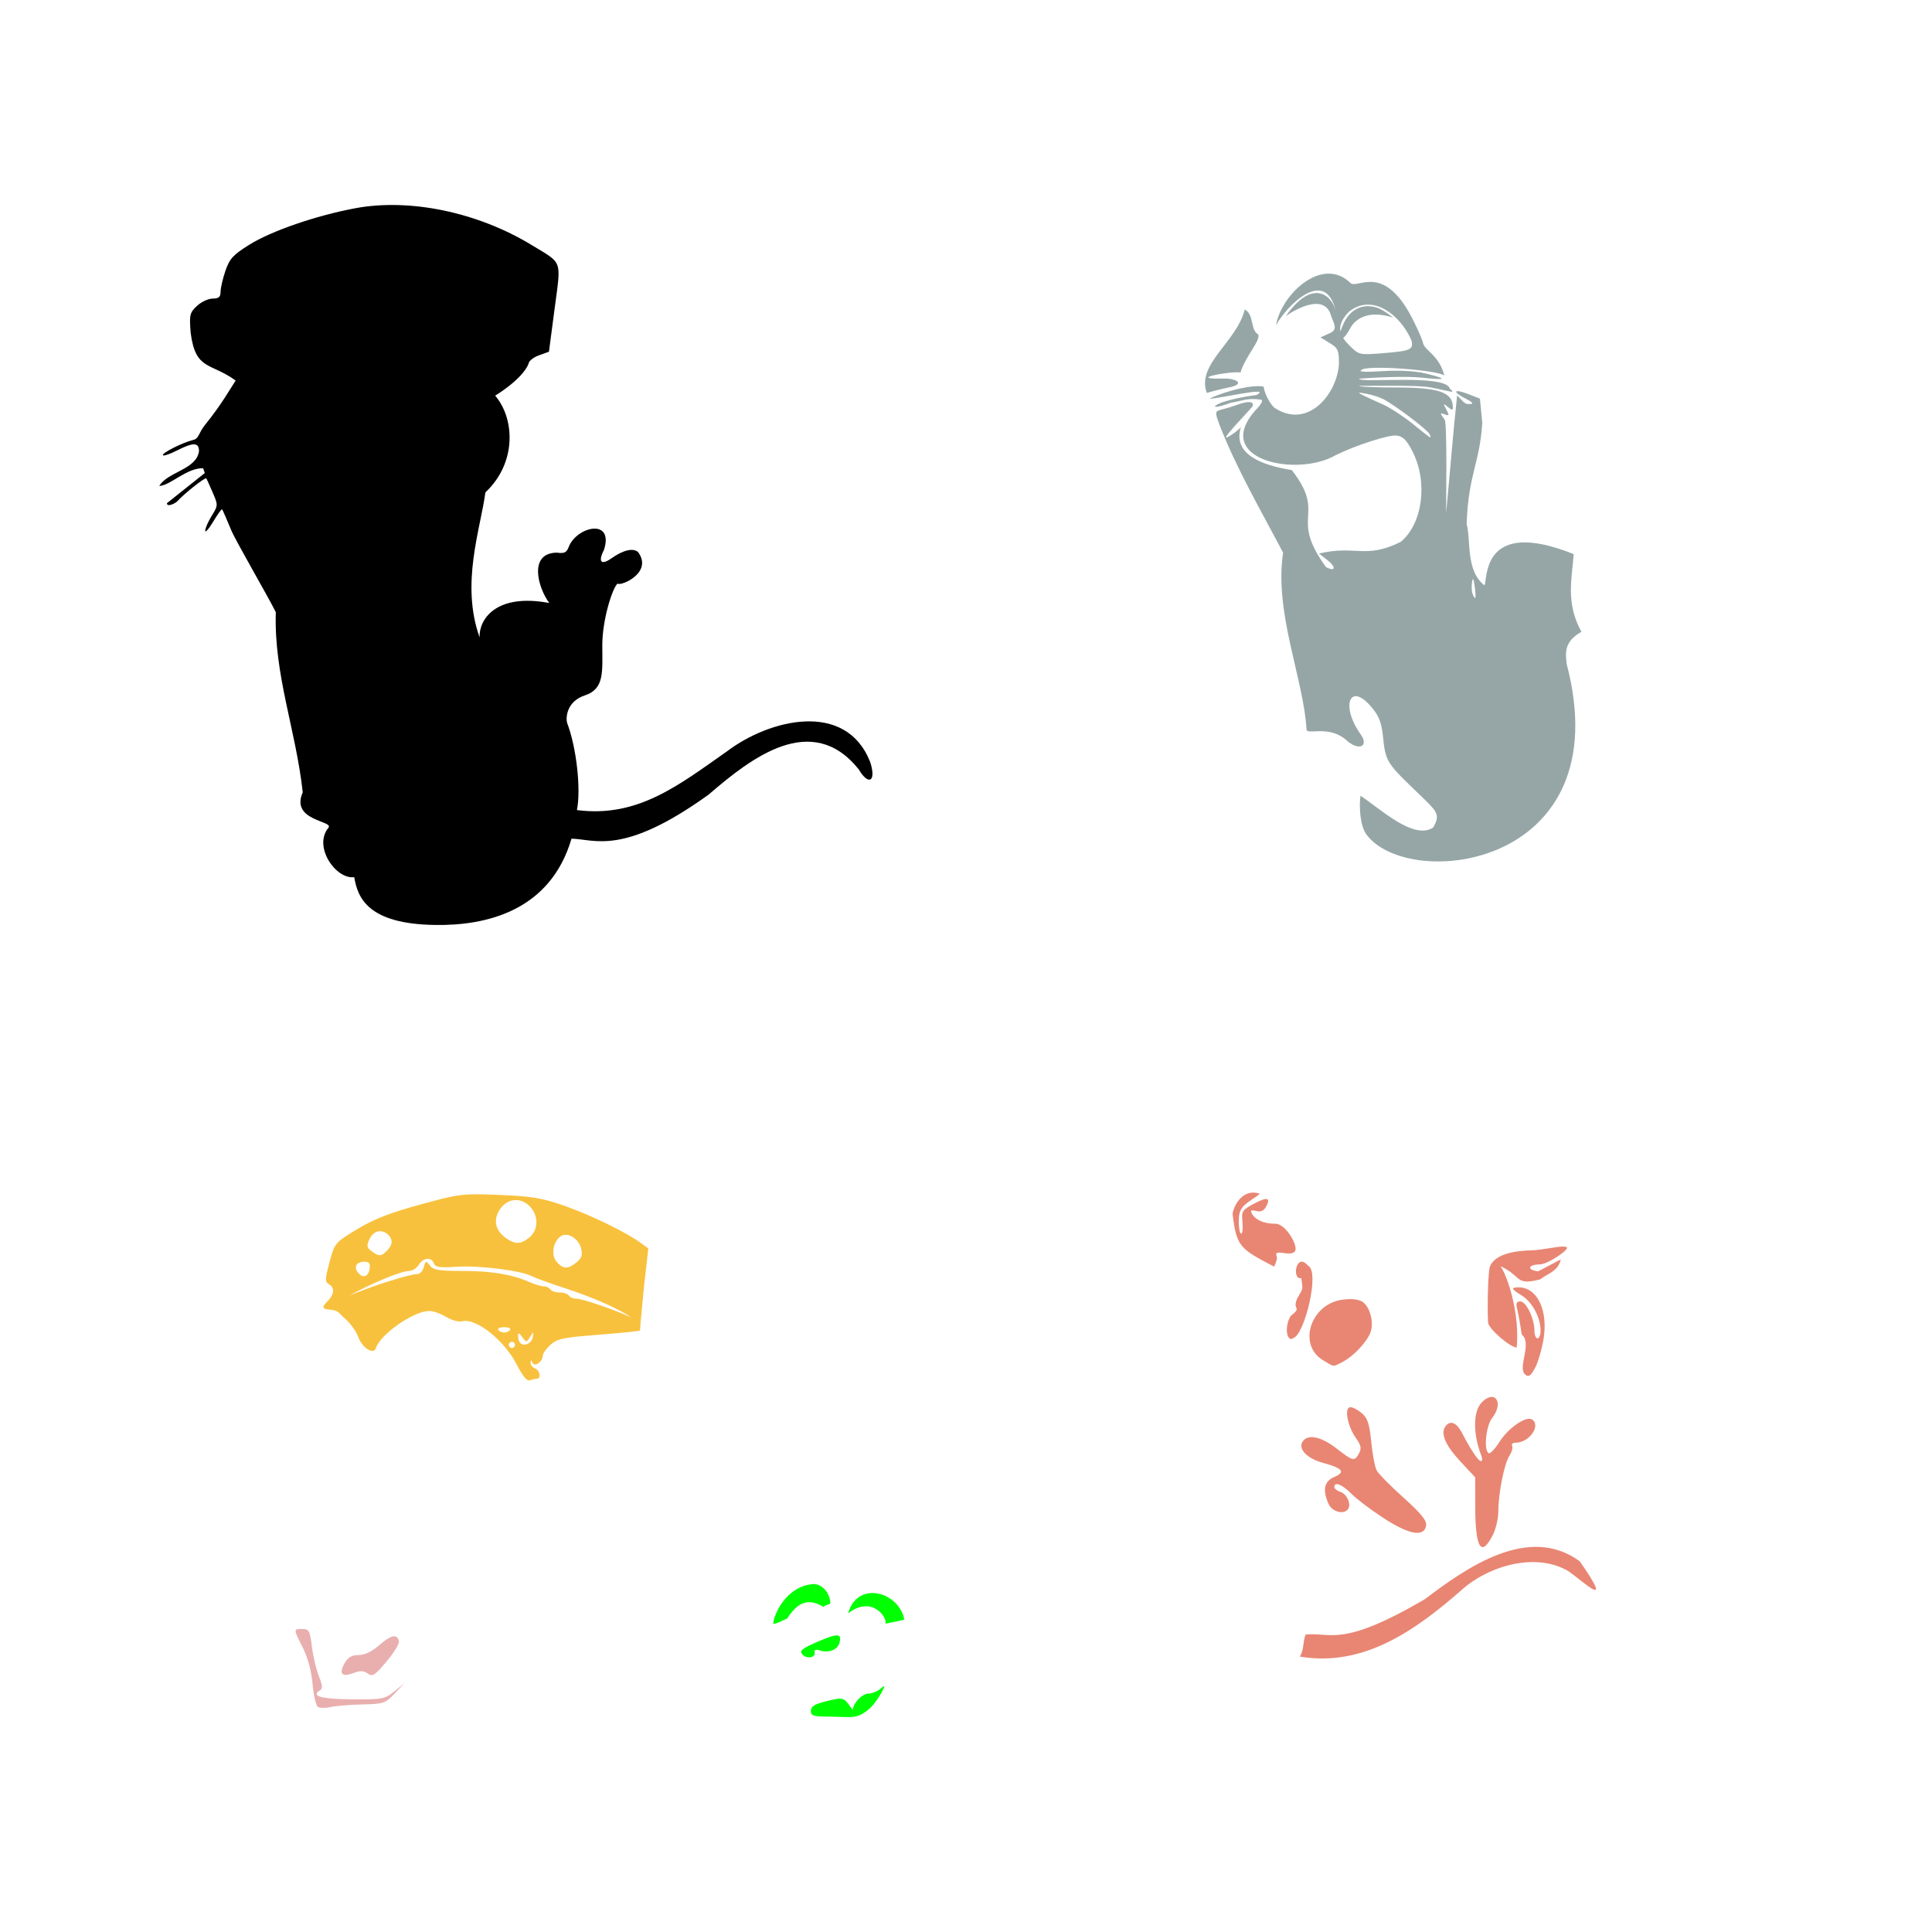 <?xml version="1.0" encoding="UTF-8" standalone="no"?>
<!-- Created with Inkscape (http://www.inkscape.org/) -->

<svg
   xmlns:dc="http://purl.org/dc/elements/1.1/"
   xmlns:cc="http://creativecommons.org/ns#"
   xmlns:rdf="http://www.w3.org/1999/02/22-rdf-syntax-ns#"
   xmlns:svg="http://www.w3.org/2000/svg"
   xmlns="http://www.w3.org/2000/svg"
   xmlns:sodipodi="http://sodipodi.sourceforge.net/DTD/sodipodi-0.dtd"
   xmlns:inkscape="http://www.inkscape.org/namespaces/inkscape"
   width="1080"
   height="1080"
   id="svg2"
   version="1.1"
   inkscape:version="0.47 r22583"
   sodipodi:docname="New document 1">
  <defs
     id="defs4">
    <inkscape:perspective
       sodipodi:type="inkscape:persp3d"
       inkscape:vp_x="0 : 526.18109 : 1"
       inkscape:vp_y="0 : 1000 : 0"
       inkscape:vp_z="744.09448 : 526.18109 : 1"
       inkscape:persp3d-origin="372.04724 : 350.78739 : 1"
       id="perspective10" />
    <inkscape:perspective
       id="perspective2820"
       inkscape:persp3d-origin="0.5 : 0.33333333 : 1"
       inkscape:vp_z="1 : 0.5 : 1"
       inkscape:vp_y="0 : 1000 : 0"
       inkscape:vp_x="0 : 0.5 : 1"
       sodipodi:type="inkscape:persp3d" />
    <inkscape:perspective
       id="perspective2834"
       inkscape:persp3d-origin="0.5 : 0.33333333 : 1"
       inkscape:vp_z="1 : 0.5 : 1"
       inkscape:vp_y="0 : 1000 : 0"
       inkscape:vp_x="0 : 0.5 : 1"
       sodipodi:type="inkscape:persp3d" />
  </defs>
  <sodipodi:namedview
     id="base"
     pagecolor="#ffffff"
     bordercolor="#666666"
     borderopacity="1.0"
     inkscape:pageopacity="0.0"
     inkscape:pageshadow="2"
     inkscape:zoom="0.34490741"
     inkscape:cx="963.66045"
     inkscape:cy="472.82646"
     inkscape:document-units="in"
     inkscape:current-layer="layer1"
     showgrid="false"
     units="in"
     inkscape:showpageshadow="false"
     borderlayer="false"
     inkscape:window-width="1280"
     inkscape:window-height="1002"
     inkscape:window-x="1276"
     inkscape:window-y="92"
     inkscape:window-maximized="1" />
  <g
     inkscape:label="Layer 1"
     inkscape:groupmode="layer"
     id="layer1"
     transform="translate(0,27.64)">
    <path
       style="fill:#000000"
       d="m 198.028,462.718 c -10.384,1.298 -23.092,-17.152 -14.461,-27.602 3.346,-4.051 -21.442,-3.674 -14.336,-19.848 -3.813,-34.934 -16.163,-65.654 -15.054,-100.678 -4.015,-8.255 -22.333,-39.621 -24.883,-45.776 -2.55,-6.155 -4.867,-11.438 -5.148,-11.74 -0.281,-0.302 -2.517,2.797 -4.968,6.887 -2.451,4.09 -4.463,6.365 -4.472,5.056 -0.009,-1.309 1.628,-5.04 3.637,-8.291 3.596,-5.818 3.604,-6.026 0.522,-13.116 -1.722,-3.962 -3.291,-7.452 -3.487,-7.754 -0.694,-1.074 -13.619,9.61 -15.908,12.369 -1.279,1.541 -6.183,3.889 -6.16,1.422 l 21.186,-16.867 -0.945,-2.662 c -9.129,-0.304 -18.396,9.709 -24.517,9.889 4.778,-7.999 20.851,-9.123 22.212,-19.477 0,-4.916 -3.171,-5.009 -12.287,-0.358 -3.842,1.96 -7.372,3.176 -7.846,2.703 -1.072,-1.072 10.827,-7.126 16.836,-8.566 3.4,-0.815 2.953,-3.869 6.651,-8.422 9.283,-11.431 14.628,-21.059 17.111,-24.798 -14.143,-10.317 -22.427,-5.423 -25.142,-26.807 -0.781,-9.961 -0.493,-11.176 3.545,-14.932 2.417,-2.249 6.372,-4.089 8.789,-4.089 3.378,0 4.395,-0.875 4.395,-3.782 0,-2.08 1.217,-7.355 2.705,-11.721 2.302,-6.757 4.288,-8.928 13.343,-14.583 12.291,-7.677 37.134,-16.247 59.079,-20.378 30.535,-5.749 68.565,2.158 98.76,20.534 17.567,10.691 16.503,7.758 12.863,35.439 l -3.183,24.203 -5.701,2.062 c -3.136,1.134 -5.709,3.262 -5.719,4.729 -3.653,8.833 -18.642,17.758 -18.642,17.758 11.211,13.192 11.899,37.876 -5.472,54.085 -2.691,20.379 -13.963,51.017 -3.24,81.042 -0.419,-9.93 9.009,-24.825 38.949,-19.208 -6.369,-8.572 -11.802,-28.037 4.343,-28.142 3.992,0.586 5.336,-0.053 6.489,-3.086 4.396,-11.61 25.56,-16.404 19.733,1.588 -3.41,6.573 -1.589,8.727 4.032,4.769 6.719,-4.731 12.127,-6.038 15.026,-3.632 8.56,11.528 -9.63,19.297 -11.479,17.646 -3.031,2.868 -8.481,20.481 -8.496,34.337 -0.015,14.717 1.389,24.516 -9.743,28.167 -10.422,3.418 -10.683,12.754 -9.947,15.334 5.198,13.409 7.889,37.041 5.499,48.773 34.044,4.418 56.907,-13.923 83.954,-32.874 23.542,-17.83 66.356,-28.639 79.986,6.018 3.538,10.848 -0.836,13.559 -6.47,4.011 -26.187,-32.556 -59.978,-6.416 -83.789,14.156 -47.937,34.554 -63.611,24.934 -76.712,24.681 -11.938,40.721 -48.231,48.705 -76.266,48.229 -37.457,-0.526 -43.278,-15.144 -45.174,-26.693 z"
       id="path2944"
       sodipodi:nodetypes="csccsssssssscccccssssccssssssscccccccccccscccsccccccccc" />
    <path
       id="path2868"
       style="fill:#e88673;fill-opacity:1"
       d="m 754.876,758.988 c -3.564,0 -1.692,10.523 3.055,17.189 2.899,4.072 3.264,5.811 1.774,8.595 -2.496,4.663 -3.353,4.478 -12.468,-2.623 -8.776,-6.838 -16.207,-8.346 -19.103,-3.888 -2.662,4.099 2.597,9.493 11.588,11.897 10.784,2.882 12.58,5.122 6.265,7.777 -5.797,2.438 -6.843,7.342 -3.256,15.214 2.044,4.485 8.78,6.109 10.925,2.639 1.755,-2.84 -0.792,-8.33 -4.398,-9.474 -1.845,-0.586 -3.364,-1.786 -3.364,-2.669 0,-3.205 4.423,-1.496 9.474,3.672 2.841,2.907 10.982,9.067 18.084,13.687 14.392,9.362 22.8,10.791 23.763,4.043 0.388,-2.718 -2.897,-6.732 -12.653,-15.492 -7.244,-6.504 -13.995,-13.361 -14.998,-15.23 -1.003,-1.869 -2.363,-9.046 -3.04,-15.955 -0.98,-10.007 -2.037,-13.253 -5.169,-15.97 -2.163,-1.876 -5.081,-3.41 -6.481,-3.41 z m 41.614,107.333 c -47.06,27.477 -52.035,18.247 -66.706,19.791 -1.499,3.973 -0.827,8.922 -3.221,12.289 35.954,6.112 65.179,-15.124 90.376,-37.139 14.882,-13.498 41.497,-21.489 59.851,-10.583 8.466,5.887 26.164,22.906 6.311,-5.53 -28.541,-20.968 -63.239,3.455 -86.611,21.172 z m 37.361,-113.073 c -1.494,0.011 -3.398,0.898 -5.478,2.978 -4.949,4.949 -5.061,17.787 -0.262,29.904 0.656,1.657 0.534,2.999 -0.278,2.994 -1.431,-0.01 -5.671,-6.327 -10.585,-15.785 -2.955,-5.686 -6.338,-7.159 -9.027,-3.919 -3.257,3.925 -0.45,10.704 8.317,20.09 l 8.101,8.687 0.031,16.557 c 0.047,23.192 3.347,28.415 9.86,15.6 1.656,-3.258 3.023,-9.065 3.024,-12.915 0.005,-10.167 3.314,-26.814 6.234,-31.354 1.387,-2.157 2.05,-4.681 1.481,-5.601 -0.569,-0.92 0.39,-1.667 2.129,-1.667 7.531,0 14.233,-9.742 8.95,-13.008 -3.292,-2.035 -13.2,4.792 -18.023,12.421 -2.571,4.068 -5.349,6.974 -6.172,6.465 -2.858,-1.766 -1.513,-15.218 1.96,-19.658 4.79,-6.124 3.557,-11.816 -0.262,-11.789 z m -83.743,-54.321 c -17.581,2.637 -24.715,25.141 -10.678,33.7 6.62,4.037 5.538,3.948 11.233,0.972 6.076,-3.174 13.492,-11.096 15.461,-16.51 2.109,-5.798 -0.531,-14.944 -5.015,-17.344 -3.44,-1.497 -7.357,-1.307 -11.002,-0.818 z m 98.785,-6.944 c -4.531,0.01 -4.031,1.026 1.651,4.49 5.971,3.64 10.647,12.292 10.647,19.689 0,2.398 -0.766,4.367 -1.713,4.367 -0.947,0 -1.728,-1.969 -1.728,-4.367 0,-6.718 -4.614,-16.294 -7.854,-16.294 -2.27,0 -2.631,0.993 -1.697,4.737 0.649,2.604 1.747,8.763 2.438,13.702 5.755,4.74 -1.517,16.777 1.265,21.664 2.368,2.789 3.707,1.875 6.512,-3.549 1.356,-2.623 3.273,-9.144 4.259,-14.474 3.063,-16.571 -3.125,-29.981 -13.779,-29.966 z m -121.474,-5.18 c 0.975,7.147 1.078,5.285 -2.23,11.352 -3.186,6.942 3.271,4.289 -3.796,9.968 -3.742,6.408 -1.914,15.364 1.99,11.993 6,-2.616 14.573,-37.088 7.823,-40.23 -6.857,-8.065 -9.173,8.367 -3.788,6.917 z m 145.962,-17.611 c -3.964,0.11 -11.985,1.99 -17.205,2.114 -14.382,0.358 -21.276,3.931 -23.315,9.119 -0.941,2.395 -1.564,21.454 -1.018,31.246 0.189,3.389 12.144,13.807 16.017,13.964 1.746,-18.441 -4.766,-39.171 -9.058,-45.442 12.143,5.596 7.861,11.014 22.127,7.36 3.809,-3.079 10.173,-4.455 11.557,-11.171 l -12.607,6.635 c -6.587,-0.701 -5.795,-3.801 0.988,-3.857 4.411,-0.036 18.124,-9.268 14.52,-9.721 -0.398,-0.207 -1.091,-0.272 -2.006,-0.247 z M 704.077,639.579 c -10.648,-3.242 -15.041,8.919 -15.041,11.596 2.202,18.49 4.615,19.427 23.092,29.188 0.207,0.066 2.156,-4.103 1.581,-5.6 -0.85,-2.214 -0.068,-2.575 4.228,-1.898 3.503,0.552 5.588,0.051 6.188,-1.512 1.177,-3.067 -5.343,-14.931 -11.206,-14.916 -10.106,0.026 -13.56,-5.232 -13.56,-7.196 0,-0.385 1.489,-0.32 3.302,0.154 2.124,0.555 3.942,-0.338 5.107,-2.515 2.753,-5.145 0.643,-5.616 -6.959,-1.558 -6.43,3.432 -6.857,4.119 -6.28,10.169 0.34,3.57 0.01,6.496 -0.725,6.496 -0.735,0 -1.327,-3.039 -1.327,-6.758 0,-5.254 1.012,-7.566 4.537,-10.338 2.495,-1.963 8,-5.31 7.063,-5.31 z" />
    <path
       style="fill:#f8c13d;fill-opacity:1"
       d="m 266.686,639.971 c -10.232,-0.026 -15.246,1.211 -31.786,5.74 -16.902,4.628 -26.109,8.224 -35.335,13.825 -12.361,7.504 -12.49,7.664 -15.369,18.408 -2.527,9.431 -2.584,11.03 -0.401,12.252 3.458,1.935 3.14,5.763 -0.802,9.706 -2.631,2.631 -2.813,3.513 -0.91,4.243 8.141,0.993 5.725,0.925 10.786,5.354 2.932,2.467 6.288,7.152 7.468,10.415 2.157,5.965 8.466,9.921 9.736,6.11 2.659,-7.976 21.173,-20.83 29.981,-20.815 2.162,0 6.375,1.509 9.366,3.333 2.992,1.824 6.972,2.911 8.842,2.423 7.817,-2.044 23.766,10.66 30.783,24.519 3.104,6.131 5.583,9.089 7.113,8.502 1.289,-0.495 3.05,-0.895 3.919,-0.895 2.602,0 1.784,-4.732 -1.003,-5.802 -1.42,-0.545 -2.528,-1.981 -2.453,-3.194 0.109,-1.775 0.316,-1.774 1.034,0.015 1.071,2.668 5.725,-0.468 5.725,-3.858 0,-1.139 1.873,-3.833 4.166,-5.987 3.476,-3.266 6.988,-4.137 21.093,-5.277 9.306,-0.752 26.399,-2.116 29.132,-2.824 l 0.309,-4.382 1.929,-20.445 2.407,-21.093 -4.212,-3.071 c -8.255,-6.013 -27.633,-15.458 -42.402,-20.661 -12.676,-4.466 -18.336,-5.42 -36.523,-6.172 -5.192,-0.214 -9.18,-0.362 -12.591,-0.37 z m 21.386,3.225 c 2.9,-0.088 5.874,1.14 8.348,3.796 4.703,5.048 4.543,12.902 -0.355,16.989 -4.795,4 -7.998,4.149 -13.085,0.586 -5.594,-3.918 -7.204,-9.239 -4.429,-14.674 2.188,-4.285 5.791,-6.583 9.521,-6.697 z m -71.118,19.319 c 2.806,2.806 2.587,5.761 -0.648,8.996 -3.316,3.316 -4.356,3.352 -8.518,0.309 -2.81,-2.055 -2.976,-3.025 -1.219,-6.882 2.339,-4.596 6.604,-5.744 10.385,-2.422 z m 99.278,0.093 c 3.472,0.016 7.475,3.163 8.579,7.561 0.955,3.804 0.401,5.486 -2.561,7.885 -4.803,3.889 -7.286,3.852 -10.94,-0.185 -3.277,-3.621 -2.396,-10.717 1.759,-14.165 0.915,-0.76 2.006,-1.101 3.163,-1.096 z m -76.889,13.44 c 1.367,0.086 2.567,0.928 3.194,2.561 0.832,2.168 3.257,2.517 12.915,1.867 12.392,-0.834 35.945,2.142 41.893,5.293 1.894,1.003 10.036,3.961 18.084,6.573 16.029,5.202 30.643,11.667 37.326,16.464 -9.68,-4.561 -27.433,-10.477 -30.583,-10.477 -1.707,0 -3.581,-0.781 -4.166,-1.728 -0.585,-0.947 -2.898,-1.728 -5.154,-1.728 -2.256,0 -4.584,-0.766 -5.169,-1.713 -0.585,-0.947 -2.261,-1.728 -3.719,-1.728 -1.458,0 -5.086,-1.081 -8.07,-2.407 -9.62,-4.276 -21.222,-6.203 -37.418,-6.203 -13.051,0 -16.239,-0.526 -18.146,-3.009 -0.945,-1.231 -1.527,-1.916 -1.96,-1.99 -0.557,-0.095 -0.878,0.82 -1.45,2.855 -0.599,2.131 -2.133,3.873 -3.41,3.873 -4.419,0 -25.619,6.716 -38.298,12.066 11.251,-6.229 28.708,-13.795 33.607,-13.795 1.732,0 4.11,-1.547 5.293,-3.441 1.441,-2.307 3.473,-3.444 5.231,-3.333 z m -35.598,1.62 c 2.574,0 3.325,0.954 2.916,3.734 -0.688,4.672 -3.685,5.791 -6.481,2.423 -2.673,-3.22 -0.967,-6.157 3.564,-6.157 z m 78.108,36.585 c 2.333,0 3.83,0.668 3.318,1.497 -0.512,0.829 -2.009,1.512 -3.318,1.512 -1.309,0 -2.79,-0.684 -3.302,-1.512 -0.512,-0.829 0.969,-1.497 3.302,-1.497 z m 16.14,3.055 c 0.194,0.016 0.081,0.847 -0.17,2.515 -0.521,3.47 -4.795,5.451 -7.005,3.24 -0.664,-0.664 -1.219,-2.399 -1.219,-3.842 0,-2.071 0.501,-1.951 2.345,0.571 2.272,3.107 2.393,3.113 4.367,-0.093 0.989,-1.607 1.488,-2.408 1.682,-2.392 z m -11.835,5.123 c 0.947,0 1.728,0.766 1.728,1.713 0,0.947 -0.781,1.728 -1.728,1.728 -0.947,0 -1.713,-0.781 -1.713,-1.728 0,-0.947 0.766,-1.713 1.713,-1.713 z"
       id="path2850"
       sodipodi:nodetypes="csssssccsssssssssssssscccccssccssssccsscccssssccsssscssssssssssscssccssccsssccsssssccsssc" />
    <path
       id="path2965"
       style="fill:#e9afaf;fill-opacity:1"
       d="m 202.451,925.159 c 11.866,-0.256 12.892,-0.598 18.077,-6.029 l 5.498,-5.758 -5.646,4.529 c -5.325,4.271 -6.672,4.52 -23.705,4.381 -16.988,-0.139 -23.007,-1.782 -17.96,-4.901 1.758,-1.086 1.664,-2.691 -0.466,-8.016 -1.465,-3.662 -3.219,-11.099 -3.897,-16.527 -1.113,-8.907 -1.633,-9.869 -5.339,-9.869 -5.07,0 -5.072,-0.07 0.271,10.474 2.731,5.389 4.772,12.975 5.427,20.172 0.577,6.344 1.9,12.137 2.94,12.873 1.04,0.736 4.214,0.799 7.055,0.141 2.841,-0.658 10.826,-1.319 17.745,-1.469 z m 20.551,-35.161 c -0.764,-4.446 -4.322,-3.833 -10.806,1.859 -4.201,3.688 -8.234,5.645 -11.715,5.685 -3.938,0.045 -5.983,1.259 -7.914,4.698 -3.278,5.837 -1.43,7.806 5.035,5.365 3.815,-1.44 5.733,-1.37 8.004,0.29 2.61,1.908 3.924,1.07 10.401,-6.637 4.078,-4.852 7.225,-9.919 6.994,-11.261 z" />
    <path
       id="path3018"
       style="fill:#00ff00;fill-opacity:1"
       d="m 460.287,870.603 c 0.96,-0.938 2.936,-1.197 3.948,-2.046 -0.723,-7.933 -6.465,-10.966 -9.76,-10.693 -15.264,1.265 -21.888,17.336 -22.245,21.881 -0.107,1.361 5.357,-1.65 7.748,-2.566 5.679,-8.698 11.295,-11.961 20.308,-6.576 z m 45.222,7.023 c -3.027,-15.62 -26.418,-21.925 -31.388,-3.342 13.475,-10.662 22.359,2.881 20.751,5.717 2.812,-0.495 10.243,-1.981 10.637,-2.375 z m -37.624,8.933 c -1.838,-0.074 -5.257,1.135 -10.925,3.58 -8.55,3.689 -10.168,4.995 -8.564,6.928 2.365,2.849 7.662,2.076 6.99,-1.018 -0.318,-1.462 0.671,-1.807 3.009,-1.065 4.949,1.571 9.858,-0.392 10.894,-4.351 0.692,-2.646 0.434,-3.999 -1.404,-4.074 z m 26.417,28.33 c -0.246,-0.024 -0.986,0.554 -2.284,1.62 -1.728,1.42 -4.674,2.592 -6.542,2.592 -3.589,0 -8.495,5.263 -8.795,9.165 l -1.018,-1.419 c -4.162,-5.845 -4.284,-5.872 -14.736,-3.24 -5.658,1.425 -7.653,2.773 -7.653,5.169 0,2.886 1.431,3.225 13.039,3.225 10.141,0.232 13.537,1.491 20.877,-5.586 1.941,-2.131 4.535,-5.811 5.755,-8.178 1.178,-2.285 1.675,-3.318 1.358,-3.348 z" />
    <path
       style="fill:#96a6a6;fill-opacity:1"
       d="m 742.892,125.327 c -13.459,-0.106 -27.389,15.667 -29.58,28.855 5.605,-10.464 27.477,-33.166 33.407,-7.962 -2.322,-9.106 -13.068,-18.363 -28.021,2.932 -0.044,-0.125 19.28,-13.941 24.75,-2.114 1.858,6.354 5.45,9.51 -1.003,11.974 l -4.305,1.96 5.169,3.148 c 4.621,2.81 5.169,4.042 5.169,11.665 -0.969,16.744 -17.452,37.117 -36.292,24.364 -2.952,-2.952 -5.618,-8.779 -5.755,-11.634 -5.797,-1.328 -20.338,2.034 -30.259,6.635 2.365,0.718 35.912,-7.275 26.262,-2.006 -6.576,0.887 -13.229,2.134 -19.612,4.228 -7.259,3.152 -2.754,3.202 5.401,0.062 5.744,-0.726 8.706,-2.852 16.726,-1.651 1.289,0.399 0.134,2.613 -3.009,5.755 -24.804,27.803 22.886,37.93 44.809,25.228 10.722,-5.351 29.55,-11.442 33.839,-10.94 3.67,0.429 5.665,2.396 8.98,8.857 8.781,17.11 5.7,40.479 -6.573,50.596 -19.918,9.861 -25.19,1.612 -45.643,6.527 l 4.644,3.642 c 5.108,4.009 4.551,6.76 -0.787,3.904 -21.081,-29.042 0.833,-28.513 -19.087,-54.207 -17.496,-2.781 -33.115,-9.173 -28.453,-23.948 -0.941,1.134 -4.956,4.334 -7.237,5.37 -5.749,3.375 12.622,-15.304 13.872,-17.236 1.025,-4.151 -7.21,-1.296 -9.582,-0.386 -1.556,0.597 -4.695,1.557 -6.974,2.129 -4.801,1.205 -4.789,1.191 -2.068,8.718 9.554,24.61 23.216,48.02 35.582,71.535 -5.106,33.302 11.456,70.528 13.1,98.846 0.207,3.187 12.294,-2.606 22.019,5.725 6.964,6.568 13.192,3.894 8.178,-3.148 -11.44,-16.066 -5.92,-29.711 6.373,-14.798 4.275,5.186 5.445,8.506 6.419,18.393 1.279,12.981 3.573,14.114 23.346,33.268 7.456,7.223 7.885,9.006 4.521,15.291 -10.876,7.363 -29.56,-10.389 -40.705,-17.714 -0.854,5.674 -0.288,16.87 3.364,21.71 23.779,31.918 141.926,18.647 111.854,-95.575 -0.44,-5.519 -1.904,-12.023 8.301,-17.791 -8.879,-15.939 -5.364,-29.589 -4.316,-43.423 -51.891,-20.733 -48.026,14.08 -49.89,17.454 -10.623,-8.032 -7.505,-25.733 -9.953,-34.193 0.904,-27.95 7.185,-33.284 8.734,-56.583 l -1.312,-13.563 -6.697,-2.623 c -8.108,-3.185 -8.93,-1.207 -1.111,2.685 3.353,1.669 4.43,2.835 2.685,2.901 -3.722,0.281 -3.501,-0.794 -7.638,-4.783 -2.178,19.898 -4.204,45.556 -6.141,65.64 0,-0.009 -0.014,-0.024 -0.015,-0.046 -0.094,-1.92 0.773,-49.744 -0.818,-52.015 -2.715,-3.876 -2.706,-4.05 0.046,-2.993 2.556,0.981 2.661,0.627 0.88,-2.716 -1.851,-3.474 -1.777,-3.606 0.818,-1.466 2.428,2.003 2.862,2.003 2.839,0 -0.092,-8.212 -7.949,-10.868 -32.172,-10.847 -11.561,0.01 -20.604,-0.397 -20.09,-0.91 43.688,-0.244 35.412,0.238 51.429,3.302 0.947,0 0.572,-0.749 -0.849,-1.666 -1.827,-8.545 -50.726,-2.858 -50.704,-5.663 9.702,-0.705 26.497,-1.505 35.551,-0.509 13.524,1.487 14.227,0.655 1.142,-2.484 -5.412,-1.298 -14.574,-1.766 -23.593,-1.204 -10.651,0.665 -13.857,0.423 -11.557,-0.864 4.652,-2.603 42.436,0.302 46.09,3.333 -2.724,-10.978 -10.583,-13.979 -11.758,-17.668 -0.224,-1.523 -2.412,-6.774 -4.861,-11.665 -16.836,-35.263 -32.066,-18.329 -35.999,-22.544 -3.68,-3.537 -7.761,-5.059 -11.881,-5.092 l 0,-2e-5 z m 21.386,17.313 c 10.452,-0.293 20.405,9.894 24.688,19.905 1.338,5.329 -0.24,6.029 -16.757,7.314 -12.451,0.969 -12.586,0.928 -18.254,-4.768 -1.299,-1.305 -2.331,-2.554 -3.102,-3.78 1.15,-0.92 2.672,-3.06 4.151,-5.817 1.694,-3.159 8.147,-10.636 23.778,-5.601 -6.272,-4.776 -9.073,-6.276 -14.319,-6.404 -9.563,0.331 -13.319,8.524 -15.122,14.211 -0.709,-3.462 0.792,-6.892 4.506,-10.878 3.402,-2.82 6.947,-4.084 10.431,-4.182 z m -68.464,2.716 c -4.447,18.233 -27.216,30.574 -21.196,46.66 6.899,-2.062 10.795,-2.709 13.897,-3.409 8.173,-2.334 0.451,-4.85 -3.796,-4.645 -22.72,0.66 2.807,-4.302 8.718,-3.379 2.771,-9.141 11.21,-17.6 9.968,-21.247 -4.656,-2.435 -2.171,-11.221 -7.592,-13.98 z m 64.298,46.538 c 0.567,0.003 1.813,0.228 3.549,0.54 3.141,0.565 7.488,1.944 9.659,3.071 6.715,3.484 24.975,17.311 25.861,19.581 1.098,2.815 1.516,3.065 -9.382,-5.725 -5.208,-4.2 -12.568,-9.029 -16.356,-10.739 -10.937,-4.94 -14.461,-6.559 -13.532,-6.712 0.053,-0.009 0.12,-0.016 0.201,-0.015 l 0,-2e-5 z m 63.28,104.185 c 0.289,-0.11 0.587,1.259 0.988,4.228 0.901,6.684 0.431,8.257 -1.204,3.996 -0.519,-1.351 -0.661,-4.25 -0.309,-6.45 0.177,-1.103 0.351,-1.708 0.525,-1.774 z"
       id="path2840"
       sodipodi:nodetypes="ccccccccccccccccccssccccccccssccccsssscccccccccccscccsssssssccccsssscccccccsscsccccccccccccccsssssccscscsc" />
  </g>
</svg>
